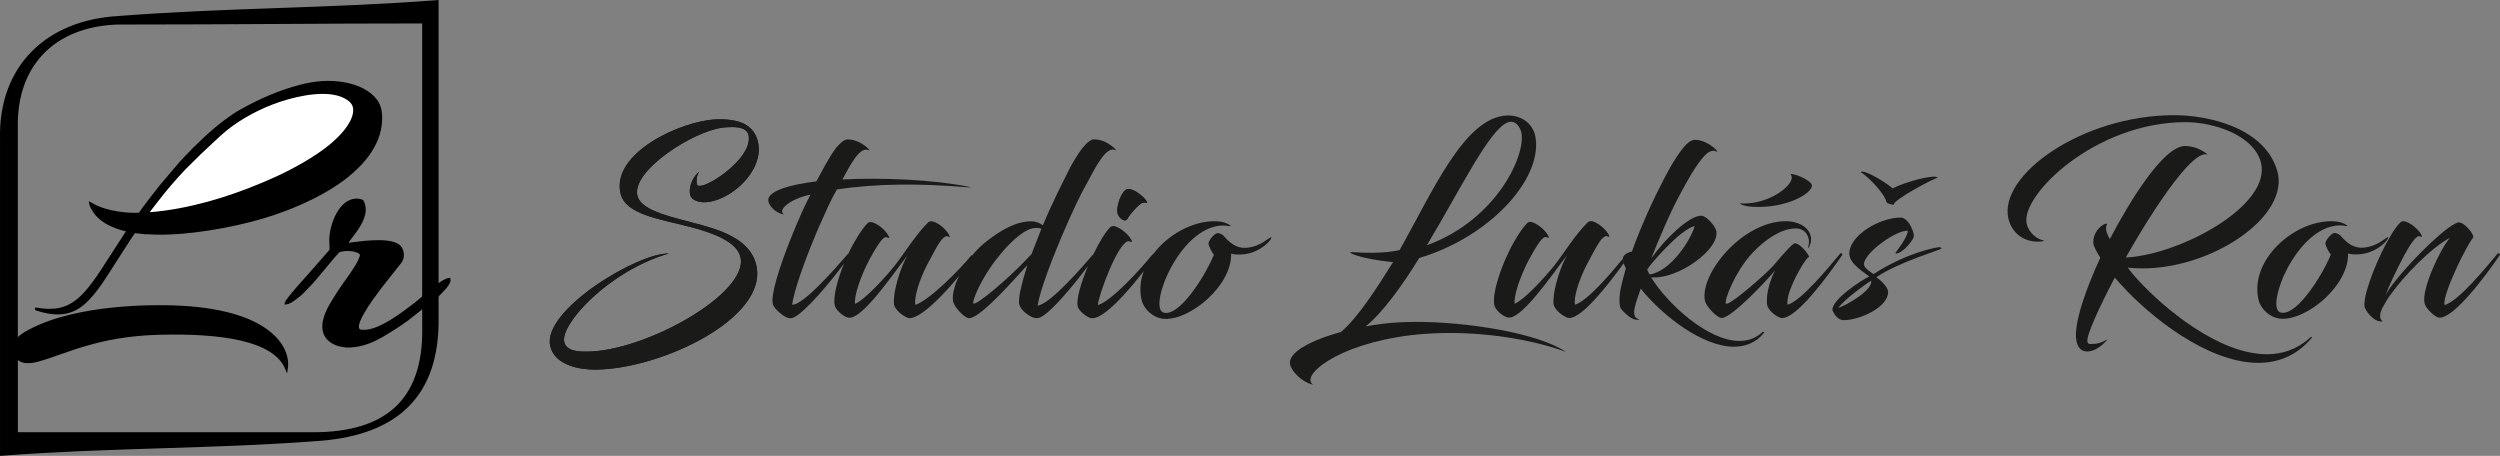 <?xml version="1.0" encoding="UTF-8"?>
<svg id="Layer_2" xmlns="http://www.w3.org/2000/svg" viewBox="0 0 533.74 97.33">
  <rect x="0" y="0" width="533.74" height="97.33" fill="#808080" stroke="none"/>
  <defs>
    <style>
      .cls-1 {
        fill: #fff;
      }

      .cls-1, .cls-2 {
        fill-rule: evenodd;
      }

      .cls-3 {
        fill: none;
        stroke: #000;
        stroke-miterlimit: 22.93;
        stroke-width: .57px;
      }

      .cls-4 {
        fill: #1a1a18;
      }
    </style>
  </defs>
  <g id="Layer_1-2" data-name="Layer_1">
    <path class="cls-4" d="M527.95,50.82c.54-.57-1.75-3.34-2.98-3.34-1.75,0-9.2,6.94-13.65,12.6-.84,1.03-1.58,2.06-1.96,2.88.44-1.44,2.23-5.24,3.92-8.43,1.08-2.01,2.48-4.17,3.16-4.11.42.05.69.31.64.1-.3-1.29-2.71-3.29-4-3.29-.15,0-.45.05-.61.26-1.1,1.03-2.73,3.75-3.98,6.38-1.15,2.37-2.4,5.4-3.08,7.82-.74,2.37-.68,3.75-.49,4.11.76,1.49,2.37,3.14,3.83,2.78-.85-.36-.82-1.75.19-3.39.4-.72.84-1.49,1.35-2.16,2.86-4.11,8.98-10.34,12.76-12.24-2.12,2.42-6.1,11-5.42,13.94.13.57.67,1.34,1.39,2.01.66.62,1.33,1.08,1.84,1.08,3.09,0,9.51-8.48,12.85-13.37.12-.15-.23-.57-.48-.31-2.58,3.09-8.31,10.13-11.34,11-.46-2.42,5.01-13.27,6.06-14.3"/>
    <path class="cls-4" d="M500.97,48.25c.21,0,.36,0,.07-.15-.43-.31-1.38-.87-3.34-.87-8.12,0-17.45,8.38-15.52,16.76.45,1.95,2.44,3.91,4.85,4.06,5.52.31,14.46-7.1,14.27-13.94.28.1.82.21,1.59.21.82,0,1.88-.1,2.93-.46,2.33-.82,3.99-2.52,4.09-3.24-.58-.05-2.02,1.95-5.39,2.26-2.02.15-3.53-1.03-4.87-2.62-.14-.15-.8-.57-1.3-.51-.66.05-1.84,1.59-1.88,2.11-.09.51.78,2.06,1.15,2.52-2.23,5.25-7.69,13.47-10.84,12.29-3.16-1.23,3.58-18.56,12.89-18.56.36,0,.8.1,1.32.15"/>
    <path class="cls-4" d="M456.36,59.67c-.69-.77-1.46-1.65-2.07-2.52,1.05.1,2.09.15,3.17.15,14.96,0,31.52-11.16,28.72-20.83-2.73-9.36-15.03-11.88-21.97-11.88-19.69,0-37.56,12.8-35.43,22.06.63,2.73,2.84,4.94,6.33,4.94,1.18,0,1.28-.26,1.28-.26-1.26-.1-3.22-1.49-3.7-3.55-1.39-6.02,14.58-21.7,33.92-21.7,5.91,0,14.35,2.67,16.04,8.43,2.65,9.26-17.21,19.9-28.8,20.47,3.9-6.94,13.97-23.45,17.5-21.96-1.16-1.03-3-1.85-4.85-1.85-4.63,0-11.9,11.93-16.04,19.85-.24-.36-.42-.72-.55-1.03-.34-.82-.36-1.54-.14-1.95.6-.98-2.97.51-2.86,3.86.02.51.47,1.39,1.16,2.57l.34.57c-2.79,5.96-5.9,14.3-5.08,17.84.2.87.7,2.16,2.25,2.16,1.8,0,3.51-1.49,4.42-2.67-1.25.82-2.27,1.08-3.71,1.08-.46,0-.56-.21-.63-.51-.29-1.23,2.52-7.35,5.84-13.68.57.67,1.12,1.29,1.52,1.7,6.08,6.74,18.41,16.51,29.11,16.51,4.17,0,8.14-1.49,11.34-5.24.25-.26.09-.51-.33-.1-2.72,2.47-5.88,3.5-9.17,3.5-10.23,0-21.95-9.77-27.59-15.94"/>
    <path class="cls-4" d="M334.36,75.15c-5.91-4.01-20.87-6.43-32.03-6.43-1.29,0-2.46.05-3.63.1-2.19.1-4.69.41-7.15.87,3.52-2.78,7.89-8.79,11.44-14.6,14.96-4.47,26-16.56,24.89-25.4-.35-3.29-3.08-5.09-6-5.04-9.16.21-15.91,16.09-23.07,28.74-.89.15-3.37.88-10.1.44-1.63-.11,1.48,1.42,8.7,2.14-3.2,5.09-7.42,11.82-11.13,14.91-6.33,1.75-11.68,4.42-10.79,7.15.78,2.26,3.77,4.06,4.85,4.06-2.76-1.7,4.66-8.54,20.96-10.54,2.71-.31,5.45-.46,8.22-.46,9.31,0,18.54,1.7,24.85,4.06M322.01,26.09c1.24-.41,2.23.51,2.69,1.85,1.47,4.37-4.8,18.87-20.07,24.43,7.13-11.88,13.46-24.99,17.38-26.28ZM346.46,55.26c-2.75,3.34-7.53,8.94-10.2,9.8-.33-1.44.73-5.09,2.5-8.54,1.17-2.26,2.19-4.11,2.77-4.94.5-.72,1.06-1.18,1.42-1.18.47.05.69.31.64.1-.3-1.29-2.71-3.29-3.95-3.29-.21,0-.45.05-.66.26-2.41,2.26-5.18,6.74-7.25,9.36-1.92,2.37-6.1,6.99-8.33,8.02-.34-1.49,1.19-5.96,3.02-9.41,1.23-2.26,2.77-4.94,3.56-4.83.47.05.74.31.69.1-.31-1.34-2.78-3.34-4.01-3.34-.15,0-.45.05-.65.31-1.05,1.03-2.64,3.5-3.86,6.02-1.99,4.06-3.62,9.26-3.11,11.47.28,1.23,2.2,2.62,3.02,2.62h.41c2.94-.62,8.12-8.02,12.09-13.32-1.36,2.37-2.47,6.02-2.8,8.38-.08.77-.17,1.7-.06,2.21.21.93,1.52,2.11,2.43,2.52.3.21.64.31.89.31,2.74.01,8.12-6.84,11.6-11.64h0M361.8,48.25c-.83,3.09-5.21,9.72-9.59,10.34-.14-.15-.32-.51-.55-1.03.35-.72,6.79-8.43,10.14-9.31ZM346.66,56.24c.12.33.29.69.46,1.06-.28,1.03-.6,2.06-.83,3.09-.87,3.34-.48,5.04-.28,5.45.6.82,1.88,1.9,2.27,2.06.59.31,1.2.51,1.76.26-2.37-.26-.46-4.22.24-6.53,4.89,6.02,13.3,12.39,19.93,12.39,2.47,0,4.68-.87,6.37-2.93.2-.26-.23-.31-.34-.15-1.4,1.29-3.07,1.85-4.87,1.85-6.74,0-15.34-7.87-18.87-13.58,5.83.51,14.78-6.12,13.91-9.92-.25-1.08-2.08-3.24-3.22-3.24-2.52,0-7.59,4.78-10.65,9.1,1.72-4.37,4.22-10.23,6.4-14.14,0,0,1.77-3.24,2.18-3.91,2.23-3.5,3.73-5.45,5.27-4.78,1.06.57-1.6-2.47-4.58-2.47-.41,0-1.02.26-1.74.93-1.34,1.34-2.97,3.86-4.78,7.35-2.28,4.37-4.72,9.62-6.89,15.58-.22.05-.44.11-.64.18-.07.02-.13.05-.19.08-.57.24-1.01.61-1.1,1.18,0,.04,0,.08,0,.12M382.53,37.76c.28,1.9-5.03,6.07-11.04,5.66-.17-.05.39.57,2.58.72,7.15.46,12.97-2.83,12.76-4.63-.21-.93-3.09-2.26-4.35-2.37-.35.05-.02.15.04.62ZM377.26,63.27c-.03.77-.09,1.39.03,1.9.21.93,1.44,2.01,2.25,2.42.41.21.69.31.95.31,3.09,0,9.48-8.59,12.83-13.47.12-.15-.23-.57-.43-.31-2.5,2.98-8.23,10.03-11.25,10.95-.1-.41-.03-1.03.11-1.75.78-3.29,4.12-8.9,4.49-8.38.06-.62-2.34-3.45-3.25-2.93-1.12.72-3.71,3.96-4.45,4.78-2.15,2.26-8.15,7.46-9.72,8.02-.14.05-.25.05-.31,0-.57-.26,1.79-6.74,5.71-10.9,2.69-2.83,5.94-4.99,8.89-5.14,1.52-.1,2.67.67,3.03,2.21.18.77.01,1.39-.14,1.85-.04.05.08.1.17.05.36-.67.62-1.54.42-2.42-.56-2.42-3.32-3.24-5.27-3.24-9.46,0-18.59,11.47-17.3,17.07.24,1.03,2.03,2.98,3.06,3.45.11.05.4.15.5.15,2.16,0,10.24-8.64,11.38-10.18-.68,1.29-1.52,3.65-1.7,5.55ZM402.74,43.11c.1.41,1.59.67,1.57.57-.21-.93,8.66-5.71,9.38-5.71.15,0-.32-.26-.63-.26-2.47,0-7.44,1.65-8.98,2.52-1.36-1.23-5.3-3.6-6.54-3.6-.36,0-.21.21-.21.21.46,0,4.9,4.06,5.41,6.27ZM407.3,49.28c.13,1.03-2.48,4.63-2.63,4.63-.05,0,.1.21.15.21,1.39,0,3.92-3.09,3.8-3.81-.19-1.49-1.4-3.86-2.84-3.86-4.53,0-11.04,3.86-10.96,7.76.06,2.26,3.52,4.11,4.25,4.83-1.63.72-8.2,5.04-7.84,7.25.52,1.13,1.3,2.06,2.43,2.06,3.34,0,9.5-2.73,9.45-6.07-.09-1.08-1.72-2.57-2.51-3.09,4.83-3.34,14.4-6.02,13.9-6.17-.04-.15-.27-.26-.37-.26-.67,0-6.99,1.13-14.15,5.76-.62-.46-2.05-1.29-2.04-2.16.11-2.42,6.95-7.3,9.37-7.1ZM399.47,59.93c.45,1.95-5.17,5.24-7.04,5.81,1.15-1.49,4.36-4.06,7.04-5.81Z"/>
    <path class="cls-4" d="M120.46,72.99c-.88-3.81,9.56-15.17,22.33-18.87-6.67-.15-27.07,12.14-25.32,19.75.94,4.06,6.1,5.04,9.49,5.04,14.04,0,37.11-11,34.51-22.27-1.32-5.71-7.77-7.61-13.95-9.2-5.53-1.44-10.76-2.73-11.45-5.71-1.22-5.3,11.94-13.78,18.35-14.5.66-.05,1.31-.1,1.88-.1,1.95,0,3.45.46,3.57,2.11.41,4.68-8.29,10.44-10.39,10.44-.31,0-.62,0-.69-.31-.17-.72-.11-1.8.46-2.67-.89.62-2.38,2.83-1.89,4.94.26,1.13,1.9,1.54,2.93,1.54,5.45,0,12.87-6.63,11.56-12.75-.86-3.96-4.26-5.09-8.9-4.94-7.45.26-22.47,7.15-20.47,15.79,1.04,4.52,8.25,5.45,14.81,7.15,5.36,1.39,10.07,3.29,10.8,6.48,1.79,7.76-20.44,20.16-32.83,20.16-1.65,0-4.33-.05-4.79-2.06"/>
    <path class="cls-4" d="M240.64,40.38c-1.24.41-2.42,3.75-2.03,5.24.27.93,1.59,2.01,2.1,1.08.42-.87,2.29-2.98,3.08-3.34.51-.26.97-.05,1.07-.05.21,0-.28-.77-.86-1.29-.85-.77-2.22-1.8-3.36-1.65"/>
    <path class="cls-4" d="M120.46,72.99c-.88-3.81,9.56-15.17,22.33-18.87-6.67-.15-27.07,12.14-25.32,19.75.94,4.06,6.1,5.04,9.49,5.04,14.04,0,37.11-11,34.51-22.27-1.32-5.71-7.77-7.61-13.95-9.2-5.53-1.44-10.76-2.73-11.45-5.71-1.22-5.3,11.94-13.78,18.35-14.5.66-.05,1.31-.1,1.88-.1,1.95,0,3.45.46,3.57,2.11.41,4.68-8.29,10.44-10.39,10.44-.31,0-.62,0-.69-.31-.17-.72-.11-1.8.46-2.67-.89.62-2.38,2.83-1.89,4.94.26,1.13,1.9,1.54,2.93,1.54,5.45,0,12.87-6.63,11.56-12.75-.86-3.96-4.26-5.09-8.9-4.94-7.45.26-22.47,7.15-20.47,15.79,1.04,4.52,8.25,5.45,14.81,7.15,5.36,1.39,10.07,3.29,10.8,6.48,1.79,7.76-20.44,20.16-32.83,20.16-1.65,0-4.33-.05-4.79-2.06"/>
    <path class="cls-4" d="M240.64,40.38c-1.24.41-2.42,3.75-2.03,5.24.27.93,1.59,2.01,2.1,1.08.42-.87,2.29-2.98,3.08-3.34.51-.26.97-.05,1.07-.05.21,0-.28-.77-.86-1.29-.85-.77-2.22-1.8-3.36-1.65"/>
    <path class="cls-4" d="M220.25,54.22c-4.81,5.24-11.72,10.95-12.42,10.59-.47-.26,1.73-5.66,5.35-10.03,2.19-2.78,4.98-5.4,7-5.96.67-.21,1.44-.21,2.16,0l-2.1,5.4ZM262.54,48.25c.21,0,.36,0,.07-.15-.43-.31-1.38-.87-3.34-.87-4.81,0-10.04,2.94-13.11,7.08-.06,0-.12.03-.17.08-2.44,3.03-8.67,9.91-11.61,10.74.13-2.11,4.47-13.83,6.62-13.63.42.05.74.31.69.1-.3-1.29-2.83-3.34-4.01-3.34-.21,0-.5.05-.7.31-1.01.98-2.32,3.18-3.54,5.7-.03.01-.07.03-.1.07-1.78,2.11-9.16,10.69-11.83,10.9.54-3.24,3.08-10.03,6.04-16.81,1.65-3.75,3.06-6.79,4.67-9.62,1.52-2.78,3.85-7.61,5.79-6.79,1.06.57-1.69-2.42-4.53-2.26-.46,0-1.04.41-1.67,1.03-1,1.03-2.06,2.67-3.19,4.68-1.72,3.45-3.93,7.71-5.98,12.65-.58-.51-1.49-.87-2.46-.87-3.09,0-6.2,1.65-9.56,4.27-1.11.85-2.13,1.87-3.03,2.97-.08-.02-.17,0-.24.07-2.45,2.98-8.91,9.55-11.92,10.53-.33-1.44.73-5.09,2.5-8.54,1.17-2.26,2.19-4.11,2.77-4.94.5-.72,1.06-1.18,1.42-1.18.47.05.69.31.64.1-.3-1.29-2.71-3.29-3.95-3.29-.21,0-.45.05-.66.26-2.41,2.26-5.18,6.74-7.25,9.36-1.92,2.37-6.1,6.99-8.33,8.02-.34-1.49,1.19-5.96,3.02-9.41,1.23-2.26,2.77-4.94,3.56-4.83.47.05.74.31.69.1-.31-1.34-2.78-3.34-4.01-3.34-.15,0-.45.05-.65.31-1.05,1.03-2.64,3.5-3.86,6.02-.09.17-.17.35-.25.53-.06,0-.12.02-.17.08-2.39,2.78-9.52,10.96-11.79,10.7.47-3.29,2.82-9.82,5.73-16.61,1.36-3.03,2.46-5.61,3.82-7.97,8.29-1.29,17.69-1.34,28.07-.46.63.05.4-.05-.04-.15-7.71-1.54-18.65-1.95-26.84-1.54,1.59-2.93,3.67-7.04,5.49-6.27,1.11.57-1.64-2.42-4.48-2.26-.46,0-1.04.41-1.67,1.03-1.05,1.03-2.11,2.67-4.91,7.92-5.6.67-10.93,2.11-10.19,4.42.53,1.65,2.51,2.62,3.33,2.62-1.52-.77.95-3.24,5.61-4.22-1.32,2.52-2.29,4.78-3.19,6.89-4.07,9.77-5.22,14.81-4.86,16.35.13.57.26.67.33.77.49.77,1.87,1.85,2.33,2.06.52.26,1.08.46,1.69.21,2.41-.96,8.07-7.76,10.85-11.53-1.42,3.47-2.37,7.14-1.96,8.9.29,1.23,2.2,2.62,3.02,2.62h.41c2.94-.62,8.12-8.02,12.09-13.32-1.36,2.37-2.47,6.02-2.8,8.38-.08.77-.17,1.7-.06,2.21.21.93,1.52,2.11,2.43,2.52.3.21.64.31.89.31,2.32,0,6.95-4.62,10.53-8.98-1.04,2.19-1.52,4.23-1.23,5.49.27,1.18,2.45,3.5,3.38,3.5,2.67,0,10.99-9.87,12.45-11.31-1.45,4.63-1.97,7.3-1.73,8.33.26,1.13,1.64,2.21,2.57,2.67.57.26,1.17.41,1.74.21,2.22-.75,7.5-7.18,10.37-11.04-1.48,3.53-2.55,7.12-2.2,8.62.21.93,1.8,2.21,2.68,2.47.27.05.42.05.63.05,2.52-.21,7.28-5.49,10.8-10.07-.73,1.97-.95,4.06-.47,6.16.45,1.95,2.44,3.91,4.85,4.06,5.52.31,14.46-7.1,14.27-13.94.28.1.82.21,1.59.21.82,0,1.88-.1,2.93-.46,2.33-.82,3.99-2.52,4.09-3.24-.58-.05-2.02,1.95-5.39,2.26-2.02.15-3.53-1.03-4.87-2.62-.14-.15-.8-.57-1.3-.51-.66.05-1.84,1.59-1.88,2.11-.09.51.78,2.06,1.15,2.52-2.23,5.25-7.69,13.47-10.84,12.29-3.16-1.23,3.58-18.56,12.89-18.56.36,0,.8.1,1.32.15Z"/>
    <path class="cls-2" d="M31.41,45.6c.1-.24,1.69-2.27,1.88-2.51,1.97-2.55,3.86-4.78,6.05-7.09l3.3-3.27c.37-.35.75-.71,1.13-1.05.2-.18.37-.36.57-.54.21-.18.37-.36.57-.53.11-.09.18-.19.29-.28,1.05-.95,2.03-1.91,3.15-2.81,2.93-2.35,7.11-4.67,11.45-6.09,4.01-1.32,10.91-2.84,14.53-.29,1.09.77,1.51,1.64,1.3,3.01-.41,2.62-3.08,5.29-5.11,6.97-3.05,2.54-7.93,5.24-11.64,6.92-7.39,3.34-15.36,6.04-23.49,7.18-.79.11-3.32.42-3.99.38Z"/>
    <path class="cls-3" d="M31.41,45.6c.1-.24,1.69-2.27,1.88-2.51,1.97-2.55,3.86-4.78,6.05-7.09l3.3-3.27c.37-.35.75-.71,1.13-1.05.2-.18.37-.36.57-.54.21-.18.37-.36.57-.53.11-.09.18-.19.29-.28,1.05-.95,2.03-1.91,3.15-2.81,2.93-2.35,7.11-4.67,11.45-6.09,4.01-1.32,10.91-2.84,14.53-.29,1.09.77,1.51,1.64,1.3,3.01-.41,2.62-3.08,5.29-5.11,6.97-3.05,2.54-7.93,5.24-11.64,6.92-7.39,3.34-15.36,6.04-23.49,7.18-.79.11-3.32.42-3.99.38Z"/>
    <path class="cls-2" d="M90.42,63.43c-.75.63-1.47,1.26-2.31,1.88-2.55,1.92-6.95,5.31-10.3,5.39-.76.02-1.4-.05-1.47-.79-.1-.99.82-2.57,1.21-3.27,1.04-1.85,2.41-3.62,3.64-5.3l3.96-5.01c.32-.41.67-.78.77-1.48.09-.68-.06-1.35-.34-1.84-1.26-2.24-7.98-1.31-10.46-.98-.23.03-.79.14-.99.12-.1-.39.4-1.02.57-1.24,1.28-1.65,3.07-3.93,3.1-6.1,0-.55-.1-1.08-.29-1.54-.14-.35-.1-.34-.48-.45-.26-.08-.49-.11-.77-.14-3.61-.08-5.57,5.19-5.67,8.34-.02.76.1,1.56.04,2.31-.01.18-.13.25-.22.37l-2.98,3.4c-.06.07-.09.12-.14.18l-.42.45c-.1.11-.15.18-.27.31-.05.06-.08.1-.13.16l-2.6,2.92c-.12.12-.15.17-.27.3-.45.48-2.05,2.44-2.33,2.9-.07.11-.14.27-.2.37v.04c.94-.08,2.74-1.61,3.43-2.25l1.87-1.94c.39-.37,3.36-3.94,3.5-4.13l.87-1.05c.16-.18.27-.33.43-.5.15-.16.28-.35.45-.51l.46-.51c.23-.26.17-.25.6-.36,1.05-.27,2.38-.24,3.38.08.41.14,1.06.41,1.06.83.02,1.09-2,3.99-2.69,4.94-1.35,1.85-2.64,3.77-3.8,5.76-1.41,2.43-2.76,6.11.4,7.98.4.23.83.43,1.33.56.6.17,1.56.24,1.65.28h.95c.2-.08.72-.08.98-.12,2.03-.3,3.87-1.09,5.6-2.09,1.91-1.11,3.69-2.25,5.36-3.46l3.5-2.77v-2.05Z"/>
    <path class="cls-3" d="M90.42,63.43c-.75.63-1.47,1.26-2.31,1.88-2.55,1.92-6.95,5.31-10.3,5.39-.76.02-1.4-.05-1.47-.79-.1-.99.82-2.57,1.21-3.27,1.04-1.85,2.41-3.62,3.64-5.3l3.96-5.01c.32-.41.67-.78.77-1.48.09-.68-.06-1.35-.34-1.84-1.26-2.24-7.98-1.31-10.46-.98-.23.03-.79.14-.99.12-.1-.39.4-1.02.57-1.24,1.28-1.65,3.07-3.93,3.1-6.1,0-.55-.1-1.08-.29-1.54-.14-.35-.1-.34-.48-.45-.26-.08-.49-.11-.77-.14-3.61-.08-5.57,5.19-5.67,8.34-.02.76.1,1.56.04,2.31-.01.18-.13.25-.22.37l-2.98,3.4c-.06.07-.09.12-.14.18l-.42.45c-.1.11-.15.18-.27.31-.05.06-.08.1-.13.16l-2.6,2.92c-.12.12-.15.17-.27.3-.45.48-2.05,2.44-2.33,2.9-.07.11-.14.27-.2.37v.04c.94-.08,2.74-1.61,3.43-2.25l1.87-1.94c.39-.37,3.36-3.94,3.5-4.13l.87-1.05c.16-.18.27-.33.43-.5.15-.16.28-.35.45-.51l.46-.51c.23-.26.17-.25.6-.36,1.05-.27,2.38-.24,3.38.08.41.14,1.06.41,1.06.83.02,1.09-2,3.99-2.69,4.94-1.35,1.85-2.64,3.77-3.8,5.76-1.41,2.43-2.76,6.11.4,7.98.4.23.83.43,1.33.56.6.17,1.56.24,1.65.28h.95c.2-.08.72-.08.98-.12,2.03-.3,3.87-1.09,5.6-2.09,1.91-1.11,3.69-2.25,5.36-3.46l3.5-2.77v-2.05Z"/>
    <path class="cls-2" d="M93.35.31c-23.54,1.81-44.48,1.57-68.02,3.39C10.11,4.55-.08,14.19.29,29.7v67.32c22.71-1.75,45.4-1.44,68.1-3.19,15.95-1.29,25.26-9.07,24.96-26.2V.31ZM90.42,63.43V4.72c-21.99,0-41.54.23-63.53.23C12.68,4.65,3.16,12.92,3.52,27.43v45.37c.55-.87,1.55-1.52,2.74-2.15,10.25-5.5,26.63-5.29,30.57-5.17,20.49.61,25.05,8.66,24.34,13.2-2.6-6.28-14.03-7.82-27.04-7.5-13.3.32-20.03,4.1-26.06,5.76-2.55.7-3.93.17-4.54-.83v16.45h63.59c14.9-.06,23.59-6.65,23.31-22.67v-6.46ZM31.05,49.69c.81.07,1.63.1,2.45.12,6.92.12,15.85-1.46,22.42-3.38,6.62-1.94,15.22-5.65,20.22-10.64l.97-.98c.53-.62.94-1.05,1.45-1.76,1.58-2.22,2.68-4.67,2.74-7.58.04-1.74-.24-2.93-1.08-4.06-1.32-1.78-3.78-3.04-6.75-3.56-3.19-.56-6.19-.29-9.21.49-4.56,1.18-8.74,3-12.77,5.27-.54.3-1.11.64-1.59.97-.53.37-1.02.7-1.53,1.07-.77.56-1.44,1.11-2.16,1.7-.25.21-.45.4-.7.6-.48.38-.9.82-1.36,1.2l-.67.63c-.35.37-1.49,1.41-1.97,1.89l-1.9,1.96c-.2.22-.41.43-.61.65-.11.12-.2.21-.32.33l-4.44,5.23c-.67.85-3.76,4.79-4.42,5.85-2.82.18-6.87-.39-9.48-1.66l-1.02-.55c.12.68.89,1.82,1.22,2.21,1.1,1.28,2.49,2.11,4.14,2.74.42.16.85.3,1.29.43.36.1,1.07.23,1.37.35l-3.67,5.66c-1.03,1.65-2.59,4.04-3.72,5.56-2.07,2.78-4.47,5.39-8.23,5.73-2.38.21-3.68-.24-4.22-.22.41-.02,4.46,1.91,8.25.19,2.92-1.33,5.37-5.01,7.1-7.69.47-.73,5.45-8.57,5.83-8.97l2.36.26Z"/>
    <path class="cls-3" d="M93.35.31c-23.54,1.81-44.48,1.57-68.02,3.39C10.11,4.55-.08,14.19.29,29.7v67.32c22.71-1.75,45.4-1.44,68.1-3.19,15.95-1.29,25.26-9.07,24.96-26.2V.31ZM90.42,63.43V4.72c-21.99,0-41.54.23-63.53.23C12.68,4.65,3.16,12.92,3.52,27.43v45.37c.55-.87,1.55-1.52,2.74-2.15,10.25-5.5,26.63-5.29,30.57-5.17,20.49.61,25.05,8.66,24.34,13.2-2.6-6.28-14.03-7.82-27.04-7.5-13.3.32-20.03,4.1-26.06,5.76-2.55.7-3.93.17-4.54-.83v16.45h63.59c14.9-.06,23.59-6.65,23.31-22.67v-6.46ZM31.05,49.69c.81.07,1.63.1,2.45.12,6.92.12,15.85-1.46,22.42-3.38,6.62-1.94,15.22-5.65,20.22-10.64l.97-.98c.53-.62.94-1.05,1.45-1.76,1.58-2.22,2.68-4.67,2.74-7.58.04-1.74-.24-2.93-1.08-4.06-1.32-1.78-3.78-3.04-6.75-3.56-3.19-.56-6.19-.29-9.21.49-4.56,1.18-8.74,3-12.77,5.27-.54.3-1.11.64-1.59.97-.53.37-1.02.7-1.53,1.07-.77.56-1.44,1.11-2.16,1.7-.25.21-.45.4-.7.6-.48.38-.9.82-1.36,1.2l-.67.63c-.35.37-1.49,1.41-1.97,1.89l-1.9,1.96c-.2.22-.41.43-.61.65-.11.12-.2.21-.32.33l-4.44,5.23c-.67.85-3.76,4.79-4.42,5.85-2.82.18-6.87-.39-9.48-1.66l-1.02-.55c.12.68.89,1.82,1.22,2.21,1.1,1.28,2.49,2.11,4.14,2.74.42.16.85.3,1.29.43.36.1,1.07.23,1.37.35l-3.67,5.66c-1.03,1.65-2.59,4.04-3.72,5.56-2.07,2.78-4.47,5.39-8.23,5.73-2.38.21-3.68-.24-4.22-.22.41-.02,4.46,1.91,8.25.19,2.92-1.33,5.37-5.01,7.1-7.69.47-.73,5.45-8.57,5.83-8.97l2.36.26Z"/>
    <path class="cls-2" d="M93.35,63.16c.71-.73,2.8-2.62,2.54-3.54-.87.13-2.03.99-2.54,1.41v2.13Z"/>
    <path class="cls-3" d="M93.35,63.16c.71-.73,2.8-2.62,2.54-3.54-.87.13-2.03.99-2.54,1.41v2.13Z"/>
    <path class="cls-1" d="M31.41,45.6c.67.04,3.2-.27,3.99-.38,8.12-1.14,16.1-3.84,23.49-7.18,3.71-1.68,8.59-4.39,11.64-6.92,2.03-1.69,4.7-4.35,5.11-6.97.21-1.37-.21-2.24-1.3-3.01-3.62-2.55-10.52-1.03-14.53.29-4.34,1.42-8.52,3.74-11.45,6.09-1.12.9-2.1,1.86-3.15,2.81-.11.1-.18.19-.29.28-.2.18-.37.35-.57.53-.2.18-.37.35-.57.54-.38.34-.76.7-1.13,1.05l-3.3,3.27c-2.19,2.31-4.09,4.54-6.05,7.09-.19.25-1.78,2.28-1.88,2.51Z"/>
    <path class="cls-3" d="M31.41,45.6c.67.04,3.2-.27,3.99-.38,8.12-1.14,16.1-3.84,23.49-7.18,3.71-1.68,8.59-4.39,11.64-6.92,2.03-1.69,4.7-4.35,5.11-6.97.21-1.37-.21-2.24-1.3-3.01-3.62-2.55-10.52-1.03-14.53.29-4.34,1.42-8.52,3.74-11.45,6.09-1.12.9-2.1,1.86-3.15,2.81-.11.1-.18.19-.29.28-.2.18-.37.35-.57.53-.2.18-.37.35-.57.54-.38.34-.76.7-1.13,1.05l-3.3,3.27c-2.19,2.31-4.09,4.54-6.05,7.09-.19.25-1.78,2.28-1.88,2.51Z"/>
  </g>
</svg>